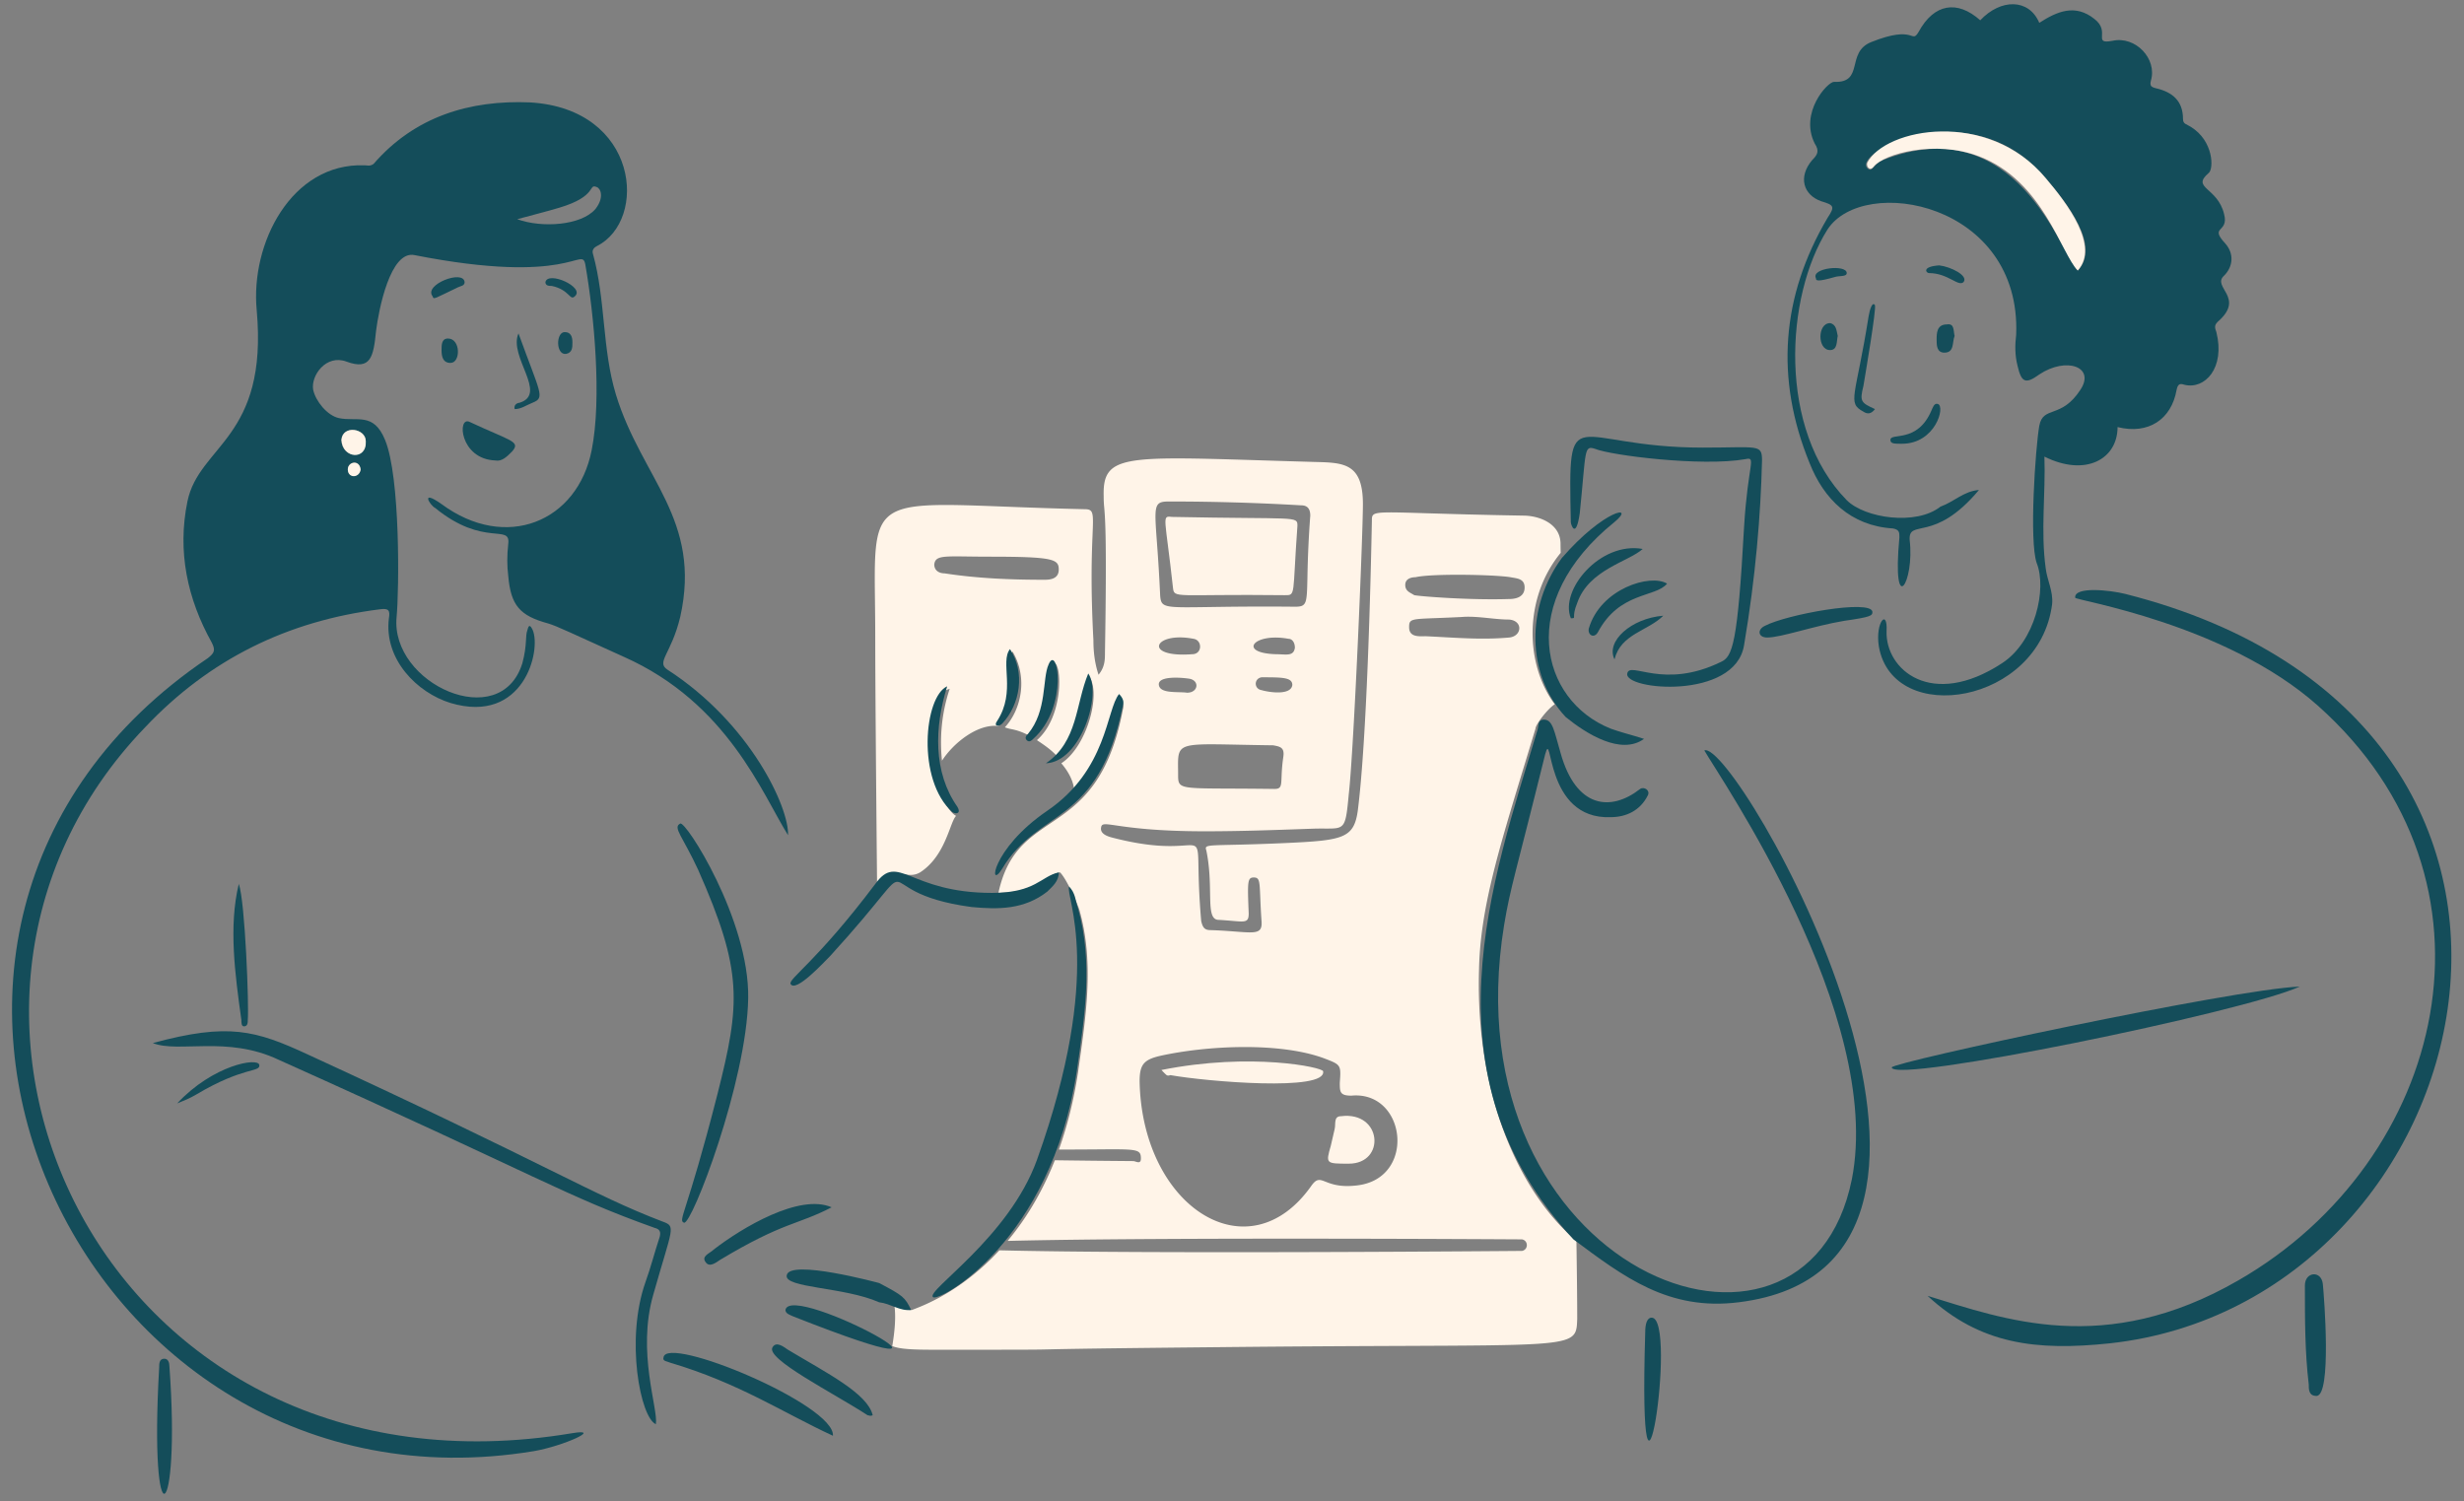 <svg xmlns="http://www.w3.org/2000/svg" width="192" height="117" fill="none" viewBox="0 0 192 117"><rect x="0" y="0" width="192" height="117" fill="#808080" stroke="none"/><g clip-path="url(#clip0_530_10072)"><path fill="#FFF4E8" fill-rule="evenodd" d="M121.612 43.08c-2.946 3.598-2.734 8.772-.463 11.798-.6.4-1.5 1.6-1.5 1.9-.277.915-.543 1.788-.798 2.626-2.146 7.04-3.513 11.527-3.603 16.174-.297 10.013 3.337 17.569 7.589 21.109.04 2.557.063 4.653.063 6.092l-.002.048c-.016.43-.029.768-.174 1.034-.529.969-2.817.978-13.448 1.021-3.673.015-8.341.033-14.275.097-9.663.094-11.955.143-13.172.17l-.56.012c-.993.018-1.986.018-8.56.018h-.008c-1.636 0-2.604-.053-3.175-.284.2-1.163.288-2.283.174-3.116.9.299 1 .299 1.4.299-.01-.008.066-.038.212-.094.793-.31 3.688-1.438 6.562-4.553 11.758.302 40.726.048 40.726.048.5-.1.5-.8 0-.9 0 0-27.947-.184-40.084.12 1.34-1.601 2.638-3.656 3.68-6.286 1.571.023 3.568.045 6.105.066.052 0 .118.02.186.041.195.061.414.129.414-.241 0-.739-.27-.737-3.461-.712-.697.005-1.535.012-2.54.012h-.389c.629-1.752 1.144-3.742 1.49-6.001l.102-.73c.57-4.046 1.13-8.008-.003-11.969-.2-.6-1-2.4-1.5-2.9-.498.106-.844.327-1.228.572-.694.442-1.51.963-3.572 1.027.671-3.13 2.282-4.22 4.036-5.408 2.17-1.469 4.559-3.087 5.664-8.891.1-.3 0-.6-.3-.9-.32.391-.501 1.037-.728 1.846-.41 1.462-.97 3.458-2.772 5.454 0-.7-.4-1.5-1-2.2 2-1.3 3.1-5.4 2.2-6.7-.266.7-.444 1.444-.622 2.188-.355 1.49-.711 2.978-1.778 4.111-.5-.6-1.1-1-1.7-1.4 2.5-2.2 1.8-7.5 1-5.6-.129.324-.175.806-.228 1.37-.112 1.177-.257 2.714-1.272 3.93-.73-.398-1.152-.488-1.5-.562a2.924 2.924 0 0 1-.5-.137c1.3-1.4 1.8-3.9.6-5.9-.363.443-.319.838-.255 1.408.093.842.23 2.065-.844 4.392-1.6-.2-3.5 1.3-4.4 2.7-.2-1.9 0-3.8.6-5.6-.7.2-.9.6-1 1-.967 3.06-.507 4.888-.29 5.745.052.207.09.357.09.455.028 0 .114.189.242.468.316.695.887 1.946 1.457 2.231-.156.157-.293.517-.467.979-.386 1.018-.957 2.527-2.333 3.422-.481.28-.898.207-1.309.135-.613-.108-1.212-.213-1.99.865l-.057.071c-.08-8.372-.143-15.944-.143-19.371 0-1.014-.011-1.931-.021-2.76-.043-3.565-.067-5.507.891-6.527 1.146-1.221 3.697-1.124 9.298-.91 1.735.066 3.762.144 6.132.197.713 0 .704.24.633 2.014-.059 1.457-.159 3.947.067 8.186 0 .9.1 1.8.4 2.7.5-.6.5-1.2.5-1.7.15-8.9.017-10.462-.058-11.335a8.727 8.727 0 0 1-.042-.865c-.091-3.189 1.478-3.14 12.345-2.804h.003a1401.365 1401.365 0 0 0 4.132.124c2.229.057 3.72.094 3.72 3.28 0 2.4-.701 19.1-1.101 22.6-.252 2.695-.292 2.694-1.851 2.687-.293-.001-.638-.003-1.048.013l-.294.01c-2.695.097-5.305.19-8.006.19-3.812 0-5.844-.297-6.921-.454-.901-.131-1.133-.165-1.179.154-.1.5.5.7.9.8 3.005.778 4.648.668 5.55.608.467-.031.736-.049.894.075.217.169.225.604.243 1.634.017.885.041 2.21.213 4.183.1.4.2.7.7.7.8.025 1.458.075 1.991.116 1.597.121 2.084.159 2.01-.816a60.71 60.71 0 0 1-.099-1.855c-.053-1.278-.064-1.545-.502-1.545-.5 0-.5.3-.4 2.8 0 .695-.24.674-1.272.582-.303-.026-.674-.059-1.128-.082-.574-.058-.588-.872-.61-2.105-.015-.914-.035-2.059-.29-3.295-.133-.398-.046-.4 1.897-.444.985-.022 2.448-.055 4.602-.156 4.2-.2 5.001-.4 5.301-2.5.7-5.5.999-17.5 1.099-22.6 0-.715 0-.715 4.3-.583 1.721.052 4.129.126 7.501.183 1.2 0 2.899.6 2.899 2.2 0 .099.004.337.012.7ZM90.301 53.379c-.1-.7 1.6-.6 2.3-.5.9.1.8 1.1-.1 1.1-.178-.026-.401-.032-.637-.038-.691-.019-1.488-.04-1.563-.562Zm2.7-3.6c.7.1.7 1.2-.1 1.2-3.9.3-3-1.8.1-1.2Zm6.999 9.2c-.103.689-.123 1.199-.138 1.573-.028.712-.037.927-.56.927a316.81 316.81 0 0 0-3.443-.027c-3.992-.017-4.058-.017-4.058-1.073 0-.168-.002-.325-.004-.471-.008-.705-.013-1.158.203-1.445.388-.515 1.488-.492 4.566-.43.753.015 1.625.033 2.635.046.6.1.899.2.799.9Zm.701-5.6c-.1.8-1.7.6-2.4.4-.6-.1-.6-.9 0-1 1.6 0 2.4 0 2.4.6Zm.199-2.9c-.08.564-.486.544-1.059.514a8.585 8.585 0 0 0-.44-.014c-3-.1-1.7-1.7.999-1.2.3 0 .5.3.5.7Zm-9.8-11.4c3.4 0 6.9.1 10.3.3.5 0 .7.3.7.8a81.12 81.12 0 0 0-.222 4.805c-.044 2.075-.049 2.295-.978 2.295-3.01-.03-5.15.002-6.674.025-3.586.055-3.755.057-3.825-.925a132.84 132.84 0 0 0-.252-4.133c-.212-2.894-.232-3.167.952-3.167Zm18.4 6.5c0-.5.501-.6.801-.6 1.3-.3 6.2-.2 7.4 0 .063.013.128.024.194.035.449.076.906.154.906.765 0 .7-.601.9-1.201.9-3 .1-6.899-.2-7.399-.3-.06-.04-.124-.076-.188-.112-.257-.144-.513-.288-.513-.688Zm8.1 4.1c-1.745.158-3.427.065-5.147-.03-.447-.025-.898-.05-1.353-.07-.048 0-.099 0-.152.002-.494.009-1.147.02-1.147-.702 0-.636.126-.64 2.13-.715.519-.02 1.166-.044 1.969-.085.689-.058 1.41.017 2.126.09.533.055 1.063.11 1.574.11 1.1.1 1 1.3 0 1.4Zm-27.2 32.6c3.6-.8 9.301-1.1 12.801.2 1.299.5 1.299.5 1.199 1.899 0 .7.001 1.001.901 1.001 4.3-.4 5.1 6.5.4 7-1.277.147-1.951-.115-2.401-.291-.466-.181-.692-.269-1.099.291-4.9 7-13.2 1.7-13.4-8.1 0-1.3.3-1.7 1.6-2Zm-17.599-38.3c.08-.647.62-.64 2.622-.614.473.006 1.028.014 1.678.014 5 0 5.4.2 5.4 1 0 .7-.6.8-1.1.8-2.6 0-5.2-.1-7.8-.5-.4 0-.8-.2-.8-.7Z" clip-rule="evenodd"/><path fill="#FFF4E8" d="M91.398 45.78c-.6-5.5-.9-5.6-.1-5.5 9.8.2 9.8-.1 9.8.7-.4 5.5-.1 5.4-1 5.4-8.6-.1-8.6.3-8.7-.6ZM105.1 90.68c-1.8 0-1.8 0-1.4-1.4.1-.4.2-.9.3-1.3.1-.4-.1-1 .5-1 3.2-.4 3.5 3.7.6 3.7ZM90.5 83.38c7-1.4 12.6-.2 12.6.1.3 1.6-9.1.8-11.9.3-.3.1-.3 0-.7-.4Z"/><path fill="#144D5A" d="M154.205 38.18c-3.5 4.2-5.5 2.2-5.4 3.9.4 3.3-1.4 6.2-.8-.2 0-.4 0-.6-.5-.7-3.3-.2-5.4-2.3-6.5-5.1-2.7-6.6-2.2-13 1.4-19.1.6-.9.5-1-.5-1.3-1.4-.5-1.8-1.9-.7-3.2.4-.4.6-.7.2-1.3-1.2-2.4 1-4.8 1.5-4.8 2.4.1.9-2.3 2.9-3.1 3.5-1.4 3.1.2 3.7-.8 1.2-2.2 3-2.5 4.8-.9 1.6-1.7 3.8-1.7 4.6.2 1.4-.9 2.8-1.5 4.3-.3 1.3 1-.2 2 1.4 1.7 1.8-.4 3.5 1.4 3 3.1-.1.4 0 .5.4.6 1.3.3 2.1 1 2.1 2.4 0 .4.3.4.6.6 1.8 1.1 1.8 3.3 1.4 3.6-1.4 1.2.7 1.1 1.2 3.2.4 1.5-1.2.9.1 2.3.7.8.6 1.8-.1 2.5-1 .9 1.7 1.7-.5 3.6-.3.3-.2.5-.1.8.7 2.8-.9 4.5-2.5 4.1-.3-.1-.5-.1-.6.4-.4 2.3-2.2 3.5-4.6 2.9 0 2.5-2.5 3.9-5.7 2.3.1 2.9-.3 5.8.1 8.7.1.9.6 1.8.5 2.8-1 7.8-12.4 9.6-13.5 3.3-.3-1.9.7-3 .6-1.2-.1 3 3.5 6.1 9 2.5 2.6-1.7 3.5-5.8 2.7-7.8-.6-1.7-.1-9 .2-10.7.3-1.6 1.7-.5 3.2-2.8 1.2-1.8-1.1-2.6-3.2-1.2-1.1.8-1.4.6-1.7-.7-.2-.8-.2-1.6-.1-2.4.4-10.3-11.9-12.5-14.7-8.2-3.3 5.2-3.9 15.6 1.5 21.1 1.4 1.4 5.4 2 7.3.5 1.1-.4 1.8-1.2 3-1.3Zm7.7-17.1c1.8-1.9-.8-5.2-2.5-7.2-5.9-7-15.5-1.8-13.8-.7.3.2.4-.4 1.1-.7 10.4-4.1 13.9 7.3 15.2 8.6Z"/><path fill="#144D5A" d="M150.203 100.981c5.9 1.8 13.8 4.8 24.2-1.2 16.2-9.3 21.6-31.1 6.2-44.8-7.2-6.4-18.9-8.2-18.9-8.4-.1-.9 2.7-.6 3.9-.3 39.5 10 28.1 55.199-1.2 58.399-5.7.6-10.1.101-14.2-3.699ZM132.804 58.478c1.2 2.1 14 20.6 11.5 33.4-3.6 17.9-31.5 7.2-27.1-19.8.5-3 .899-4 3.199-13.3.6-2.2-.1 5.1 5.1 4.9 1.2 0 2.3-.5 2.9-1.7.2-.4-.299-.7-.599-.5-2.3 1.8-5 1.5-6.2-2.8-.5-1.7-.6-2.6-1.3-2.6-.5 0-.4.5-.5.8-3.5 11.7-9.1 26.9 2.8 39.7 3.9 2.9 7.399 5.6 12.899 4.9 23.3-2.9-.299-44-2.699-43ZM122.401 40.68c-.2-9.9-.1-5.8 10.3-5.8 4.3 0 4.6-.3 4.6 1-.1 4.2-.5 9.1-1.4 14.4-.7 4.3-9.4 3.5-9.1 2.2.2-1 2.8 1.3 7.3-.9.9-.4 1.3-1.4 1.8-10.5.3-5 1-5.5.1-5.3-3.4.6-10.5-.3-11.7-.8-.9-.3-.7.1-1.2 5-.3 2.1-.7.9-.7.7Z"/><path fill="#144D5A" d="M179.206 76.879c-4.4 2-31.7 7.6-31.8 6.3 0-.4 26.6-6.1 31.8-6.3ZM122.005 55.878c-3.1-3.3-3.1-8.6-.3-12.4 3.3-3.8 5.801-4.2 4.101-2.8-7.7 6.2-5.801 13.9-.301 16.1.8.3 1.7.5 2.6.8-1.8 1.3-4.5-.4-6.1-1.7ZM180.502 108.778c-.6 0-.6-.501-.6-.901-.3-2.5-.3-5.1-.3-7.7 0-1.1 1.3-1.2 1.4-.1.1 1 .7 8.701-.5 8.701ZM128.201 103.78c0-.5.1-1.1.5-1.1 2.1 0-1.1 20.8-.5 1.1ZM145.903 47.679c0 .3-.1.4-2.2.7-2.4.4-4.9 1.3-6 1.3-.7 0-.8-.6-.2-.9 1.7-.9 8.3-2.1 8.4-1.1Z"/><path fill="#144D5A" d="M129.902 45.48c-.9 1.1-3.7.6-5.4 3.8-.3.5-.8.2-.7-.3.9-3.1 4.8-4.3 6.1-3.5ZM122.404 48.178c-.9-2.2 2.3-6 5.6-5.4-1.1 1-4.2 1.6-5.1 4.2-.5 1.2 0 1.2-.5 1.2ZM125.805 51.38c-.7-1.4 1.3-3.2 3.8-3.4-1.2 1.2-3.3 1.4-3.8 3.4ZM148.205 34.58c-.6 0-.9 0-.9-.3 0-.6 2.1.3 3.2-2.3.1-.2.2-.6.5-.5.6.2-.2 3.1-2.8 3.1ZM152.306 26.18c-.2.5 0 1.3-.8 1.3-.6 0-.6-.6-.6-1 0-.5 0-1.2.8-1.2.6-.1.5.5.6.9ZM151.103 20.68c.9.1 2.3.8 1.9 1.3-.4.4-1.199-.7-2.699-.7-.2 0-.601-.5.799-.6ZM143.202 26.18c-.1.4 0 1.1-.6 1.1-1 0-1-2.1 0-2.1.5.1.5.6.6 1ZM143.9 21.28c0 .3-.6.199-.9.299-1.4.4-1.5.3-1.5.1-.4-.8 2.4-1.1 2.4-.4ZM146.101 31.879c-.3.4-.6.4-.9.2-1.3-.7-.6-1.1.4-7.4.1-.6.3-1.2.5-.9.1.4-.7 5.1-.9 6.3-.3 1.2-.2 1.3.9 1.8Z"/><path fill="#FFF4E8" d="M161.904 21.08c-1.3-1.3-2.7-7-7.7-8.9-3.4-1.3-7.4-.2-8.2.8-.3.4-.6 0-.5-.3 1.4-2.7 9.4-4.2 13.9 1.2 1.7 2 4.2 5.3 2.5 7.2Z"/><path fill="#144D5A" d="M34.404 39.28c5 3.7 10.6 1.4 11.7-4.2.8-4 .2-10.5-.5-14.5-.3-1.4-1.1 1.7-13.3-.7-1.9-.4-2.8 4.3-3 5.9-.2 2-.4 3.1-2.3 2.4-1.6-.6-2.8 1.1-2.6 2.2.2.9 1.1 2 2 2.2 1.4.3 2.7-.5 3.6 1.7 1.2 2.9 1.1 11.7.9 13.8-.5 5.2 8.1 9.1 9.8 3.6.4-1.5.2-2.1.4-2.6.1-.4.2-.4.4 0 .7 1.6-.7 7.4-6.4 5.7-2.6-.8-5.2-3.4-4.8-6.6.1-.6 0-.8-.7-.7-7.2.9-13.3 3.9-18.3 9.2-21.2 22-3.1 61.1 33.3 55 2.4-.4-.7 1-3 1.4-35.7 5.9-56.7-40.7-25.4-61.8.5-.4.6-.6.3-1.2-1.9-3.4-2.7-7.1-1.9-11 .9-4.4 6.3-4.9 5.4-14.9-.5-5.2 2.7-11.5 8.4-11.3.2 0 .4.1.7-.1 3.2-3.7 7.5-5 12.2-4.8 8.5.5 9.2 9.2 5.2 11.2-.2.1-.4.3-.3.6 1 3.6.7 7.4 1.8 11 2 6.5 6.7 9.7 5 17.3-.7 2.9-1.9 3.5-1 4.1 6.5 4.2 9.5 10.8 9.4 12.9-2-3.2-4.7-10.3-12.8-13.9-4-1.8-5.2-2.4-5.9-2.6-2.2-.6-2.9-1.4-3.1-3.7-.1-.8-.1-1.6 0-2.5.2-1.6-1.9.3-5.7-2.8-.4-.2-1.2-1.5.5-.3Zm5.9-22.2c1.9.7 5 .5 6.1-.8.7-.9.4-1.6.1-1.7-.7-.3.1.7-2.9 1.6-1 .3-2.2.6-3.3.9Zm-13.7 17.2c0 1.4 1.9 1.6 1.9.1 0-1-1.8-1.3-1.9-.1Zm1.5 2.3c-.1-.8-1-.6-1 0s.9.7 1 0Z"/><path fill="#144D5A" d="M11.906 81.281c5.9-1.6 8-1 12.1.9 18.7 8.6 22.1 10.9 27.6 13 1.1.4.8.4-.7 5.7-1.3 4.5.4 8.9.2 10.1-1.2-.5-2.4-6.6-.8-11.1.4-1.1.7-2.3 1.1-3.5.1-.4 0-.6-.4-.7-7-2.5-8.8-3.9-29.3-13.1-4-1.9-7.8-.5-9.8-1.3ZM58.301 77.78c-.1 6.5-4.4 17.7-5 17.5-.5-.2.2-.6 2.6-10 1.8-7.1 2-9.6-1.5-17.5-1.2-2.6-2-3.3-1.4-3.6.4-.3 5.4 7.5 5.3 13.6ZM68.206 68.88c1.8-2.5 2.6.7 9.1.7 3.4 0 3.8-1.3 5.2-1.6 0 .7-.5 1.1-.9 1.5-1.8 1.4-3.8 1.4-5.9 1.2-9-1.2-2.7-5.3-11 3.8-.5.5-2.7 2.9-3.1 2.2-.2-.4 2-1.7 6.6-7.8ZM64.903 111.881c-3.9-1.8-7.3-4.1-12.7-5.7-.2-.1-.6-.1-.5-.4.2-1.8 13.4 3.7 13.2 6.1ZM68.503 99.98c1.9 1.001 2 1.101 2.5 2.101-.9.1-1.6-.5-2.5-.6-2.7-1.2-7.4-1.1-7.2-2.1.2-1.3 7.2.6 7.2.6ZM64.803 94.08c-2.7 1.4-3.7 1.1-8.7 4.1-.3.2-.8.6-1.1.2-.4-.5.3-.7.6-1 2.2-1.7 6.7-4.4 9.2-3.3ZM12.402 106.579c0-.3 0-.7.4-.7.3 0 .4.3.4.6.9 12.3-1.6 14.1-.8.1ZM68.002 110.281c-.2.1-.3 0-.4 0-2.6-1.7-8-4.4-7.4-5.3.3-.5.9 0 1.2.2 3 1.8 6.2 3.4 6.6 5.1ZM61.803 102.58c-.2-.1-.6-.2-.6-.5.4-2.3 18.1 7.4.6.5ZM18.608 68.879c.5 1.4.8 9.6.7 10.6 0 .2 0 .5-.3.5-.2 0-.2-.3-.2-.5-.5-3.6-1-7.3-.2-10.6ZM38.604 35.882c-2.8-.1-3-3.5-2-3 3.2 1.5 4 1.5 3.3 2.3-.4.4-.8.8-1.3.7Z"/><path fill="#144D5A" d="M13.805 85.983c2.8-3 6.3-3.6 6.4-3 .1.6-1.2.1-4.9 2.3-.5.3-1 .5-1.5.7ZM40.402 25.98c1.7 4.7 2.1 5 1.1 5.4-.5.2-.9.5-1.4.5-.1-.4.3-.5.4-.5 2.2-.7-.9-3.6-.1-5.4ZM36.204 21.98c0 .3-.3.3-.5.4-1.9.9-1.9 1-2 .7-.7-.9 2.4-2.1 2.5-1.1ZM35.106 28.28c-.6 0-.7-.5-.7-1 0-.4 0-.901.5-.901 1 0 1 1.9.2 1.9ZM44.8 23.082c-.4.4-.4-.5-1.8-.8-.2 0-.5 0-.5-.3.2-.9 3.1.4 2.3 1.1ZM44.005 25.879c.5 0 .6.4.6.8s0 .8-.5.9c-.8.1-.8-1.7-.1-1.7Z"/><path fill="#FFF4E8" d="M26.602 34.282c.1-1.2 1.9-.9 1.9.1.1 1.5-1.8 1.4-1.9-.1ZM28.102 36.582c-.1.7-1 .7-1 0 0-.6.9-.8 1 0Z"/><path fill="#144D5A" d="M72.703 101.082c.5.4 9.2-4.4 11.2-17.6.6-4.2 1.3-8.4.1-12.7-.2-.6-.2-1.2-.7-1.7-.3.8 2.8 6.5-2.5 21.3-2.2 6.1-8.7 10.2-8.1 10.7ZM81.601 63.182c4.7-3.2 4.6-7.9 5.6-9.1.3.3.4.6.3.9-1.9 9.4-6.6 8-9.4 12.7-1.1 1.8-.9-1.5 3.5-4.5ZM73.807 53.48c-1 3.2-1.1 6.7.8 9.4.3.5-.1.601-.4.401-2.8-2.5-2.2-9-.4-9.8ZM81.5 59.48c2.5-1.7 2.3-4.6 3.3-7 1.1 1.6-.6 6.9-3.3 7ZM80.507 57.583c-.1.1-.3.3-.5.1-.2-.2 0-.4.1-.5 1.5-1.8 1.1-4.3 1.6-5.4.7-1.7 1.6 3.3-1.2 5.8ZM78.7 50.582c1.2 1.8.8 4.3-.6 5.8-.3.3-.7.2-.4-.2 1.5-2.3.2-4.6 1-5.6Z"/></g><defs><clipPath id="clip0_530_10072"><path fill="#fff" d="M0 0h192v117H0z"/></clipPath></defs></svg>